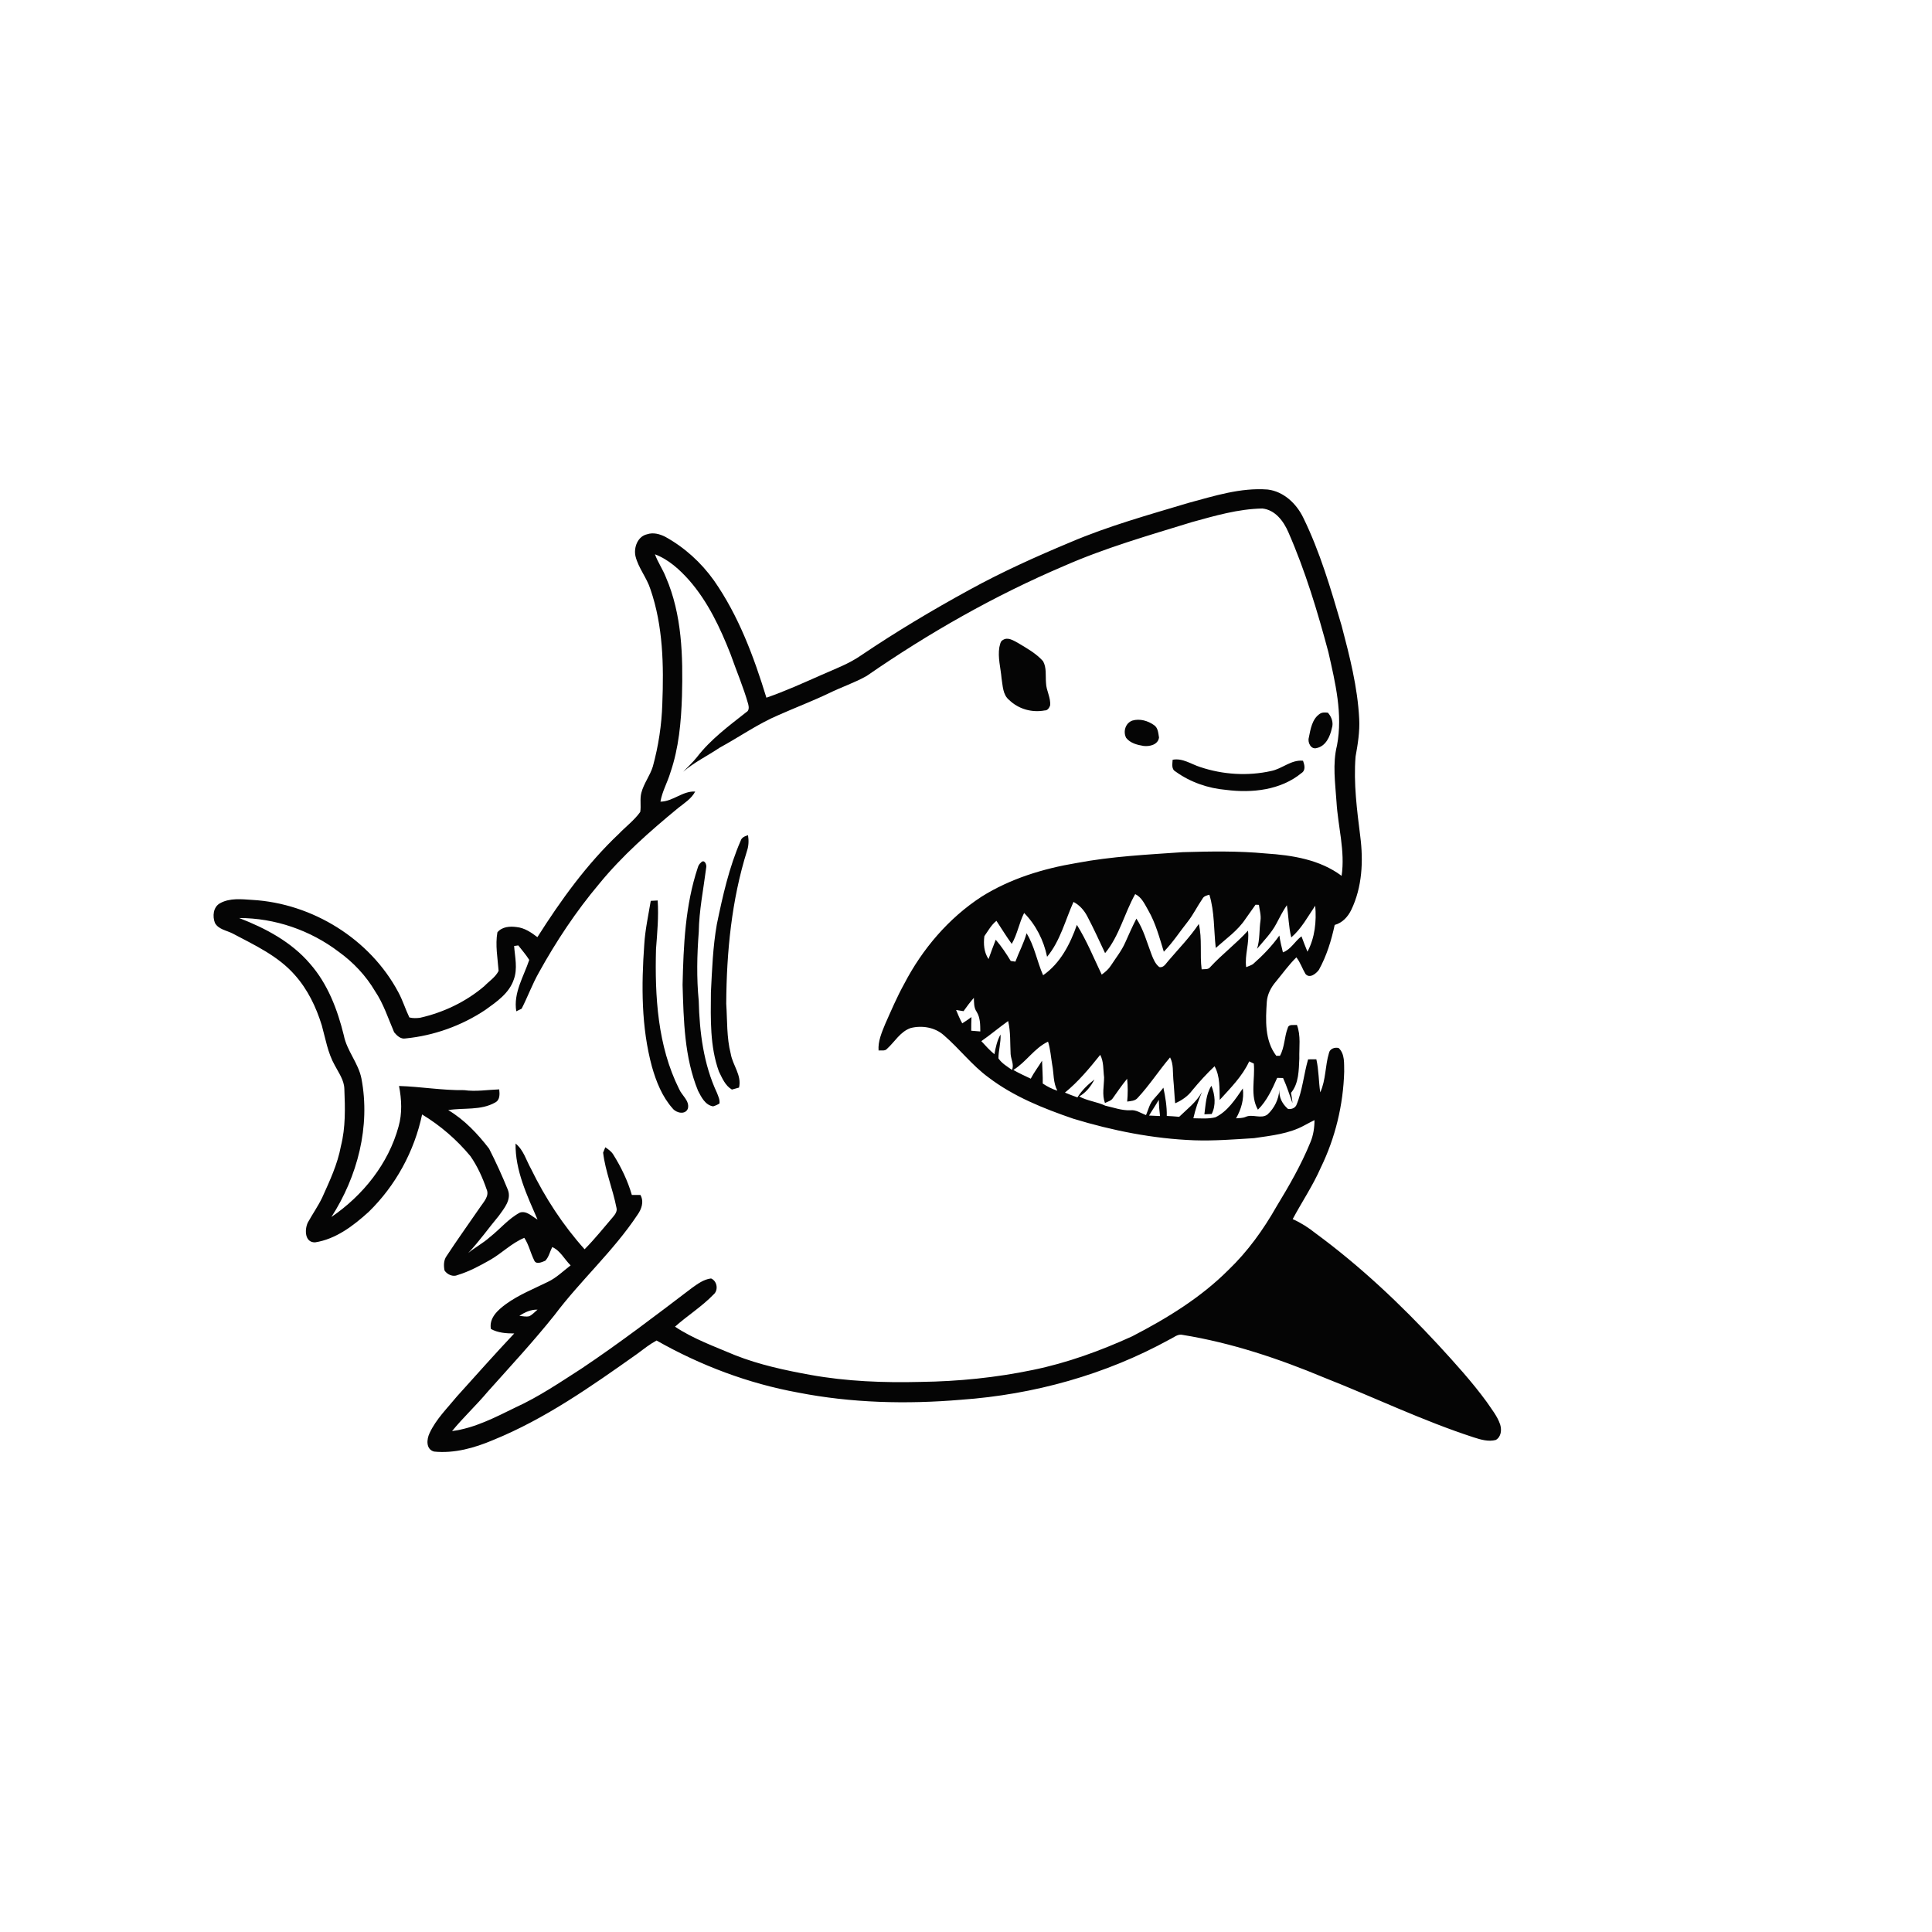 <svg xmlns="http://www.w3.org/2000/svg" width="1024pt" height="1024pt" viewBox="0 0 1024 1024" version="1.1">
<g id="#ffffffff">
<path fill="#ffffff" opacity="0" d=" M 0.00 0.00 L 1024.00 0.00 L 1024.00 1024.00 L 0.00 1024.00 L 0.00 0.00 M 629.83 266.57 C 608.80 272.89 587.56 278.76 567.32 287.40 C 549.09 295.01 531.04 303.14 513.72 312.67 C 494.11 323.39 474.91 334.86 456.38 347.37 C 449.98 351.82 442.63 354.53 435.55 357.66 C 425.86 361.93 416.22 366.34 406.21 369.79 C 399.54 348.05 391.49 326.37 378.37 307.61 C 371.61 298.14 362.78 290.12 352.58 284.50 C 349.70 283.05 346.25 282.09 343.10 283.15 C 338.02 284.17 335.76 290.19 336.83 294.84 C 338.39 301.10 342.79 306.17 344.74 312.30 C 351.46 331.74 351.84 352.65 351.04 373.00 C 350.71 384.22 348.99 395.38 346.03 406.22 C 344.55 411.10 341.22 415.20 339.94 420.16 C 339.04 423.49 339.89 426.98 339.34 430.35 C 336.17 434.78 331.74 438.07 327.98 441.97 C 311.01 458.01 297.29 477.07 284.83 496.71 C 281.58 494.22 278.02 491.79 273.84 491.37 C 270.25 490.86 266.11 491.15 263.63 494.15 C 262.43 500.91 263.77 507.82 264.27 514.59 C 262.59 517.96 259.24 520.04 256.68 522.69 C 246.94 530.98 235.06 536.64 222.61 539.45 C 220.74 539.67 218.80 539.76 216.97 539.26 C 214.85 534.87 213.45 530.16 211.11 525.87 C 196.09 497.68 165.54 478.81 133.78 476.97 C 128.09 476.60 121.82 475.84 116.64 478.73 C 112.97 480.72 112.56 485.63 113.91 489.16 C 115.77 492.61 120.08 493.12 123.28 494.76 C 134.94 500.94 147.39 506.64 156.25 516.76 C 163.07 524.38 167.57 533.78 170.56 543.48 C 172.54 550.60 173.73 558.09 177.42 564.60 C 179.48 568.58 182.37 572.42 182.51 577.09 C 182.93 587.23 183.21 597.54 180.69 607.46 C 178.93 617.07 174.73 625.94 170.75 634.78 C 168.53 639.38 165.57 643.58 163.11 648.05 C 161.41 651.73 161.47 658.58 166.99 658.48 C 177.99 656.79 187.30 649.67 195.37 642.36 C 209.66 628.46 219.63 610.19 223.72 590.69 C 233.40 596.55 242.07 604.04 249.30 612.74 C 253.03 618.09 255.77 624.14 257.89 630.30 C 259.51 633.82 256.47 636.90 254.64 639.61 C 248.65 648.32 242.48 656.92 236.68 665.76 C 235.11 667.96 235.11 670.83 235.61 673.39 C 237.06 675.56 240.10 676.94 242.61 675.78 C 248.67 673.94 254.30 670.89 259.80 667.78 C 266.05 664.21 271.19 658.83 277.90 656.08 C 280.30 659.72 281.16 664.06 283.09 667.91 C 284.04 670.50 287.26 668.94 289.02 668.21 C 290.94 666.21 291.45 663.37 292.69 660.98 C 296.94 662.77 299.20 667.53 302.45 670.68 C 298.52 673.65 294.98 677.23 290.48 679.37 C 282.94 683.10 275.02 686.21 268.17 691.18 C 263.93 694.30 259.14 698.49 260.18 704.37 C 263.97 706.47 268.32 706.75 272.56 706.76 C 262.24 717.72 252.25 728.98 242.16 740.16 C 237.08 746.38 231.14 752.15 227.71 759.53 C 226.10 762.81 225.64 768.15 230.06 769.36 C 240.81 770.45 251.48 767.44 261.30 763.28 C 288.92 752.06 313.43 734.77 337.63 717.64 C 340.99 715.13 344.29 712.51 347.99 710.50 C 371.23 723.69 396.63 733.29 422.96 738.08 C 451.37 743.65 480.57 744.34 509.35 741.90 C 547.89 739.18 586.00 728.61 619.90 709.94 C 622.15 708.93 624.27 706.81 626.93 707.54 C 652.74 711.73 677.70 720.08 701.78 730.14 C 728.28 740.57 754.00 753.02 781.11 761.84 C 784.84 763.02 788.87 764.26 792.79 763.21 C 795.63 761.60 796.00 757.97 795.15 755.13 C 793.68 750.61 790.57 746.91 787.97 743.02 C 780.15 732.32 771.20 722.50 762.25 712.75 C 742.34 691.26 720.93 671.05 697.31 653.68 C 693.57 650.70 689.53 648.09 685.15 646.15 C 690.04 637.02 695.87 628.38 700.04 618.87 C 707.75 603.06 711.95 585.59 712.45 568.02 C 712.33 563.78 712.92 558.68 709.53 555.48 C 707.42 554.92 704.82 555.85 704.36 558.18 C 702.31 564.99 702.77 572.42 699.75 578.98 C 698.89 573.16 699.01 567.20 697.69 561.45 C 696.22 561.46 694.77 561.47 693.32 561.47 C 690.98 569.54 690.36 578.11 687.03 585.90 C 686.15 587.46 684.31 588.02 682.63 587.73 C 679.63 585.10 677.83 581.65 678.09 577.61 C 677.78 582.60 675.46 587.35 671.78 590.72 C 668.36 593.24 663.84 590.28 660.20 591.98 C 658.60 592.67 656.83 592.59 655.14 592.74 C 657.88 587.89 659.47 582.52 658.72 576.90 C 654.74 582.67 650.69 589.03 644.19 592.19 C 640.38 593.13 636.39 592.75 632.51 592.70 C 633.56 587.94 635.16 583.34 637.04 578.85 C 634.11 584.15 629.25 587.79 624.99 591.93 C 622.80 591.74 620.61 591.56 618.42 591.47 C 618.52 586.42 617.65 581.41 616.62 576.49 C 615.02 578.59 613.26 580.57 611.51 582.54 C 609.31 584.89 608.66 588.14 607.42 591.02 C 604.66 590.02 602.11 588.07 599.04 588.47 C 594.49 588.64 590.19 586.99 585.83 586.04 C 581.38 583.93 576.36 583.52 572.01 581.15 C 575.62 579.08 578.19 575.79 580.08 572.15 C 576.59 574.82 573.40 577.90 571.06 581.64 C 568.82 580.86 566.62 580.00 564.44 579.10 C 571.55 573.30 577.42 566.22 583.14 559.09 C 585.09 562.77 584.66 567.01 585.19 571.01 C 585.18 575.55 583.99 580.18 585.65 584.62 C 587.13 583.84 589.02 583.48 589.91 581.93 C 592.33 578.49 594.72 575.02 597.40 571.77 C 597.83 575.78 597.80 579.83 597.43 583.86 C 599.36 583.57 601.58 583.56 602.96 581.94 C 609.23 575.22 614.21 567.43 620.16 560.45 C 622.05 564.02 621.53 568.11 621.88 571.99 C 622.29 576.24 622.45 580.50 622.86 584.76 C 626.39 583.23 629.59 581.03 631.90 577.92 C 635.60 573.44 639.52 569.13 643.74 565.14 C 646.74 570.46 646.31 577.03 646.47 582.99 C 652.22 576.63 658.48 570.45 662.10 562.55 C 662.71 562.84 663.94 563.43 664.55 563.72 C 665.29 571.82 662.48 580.72 666.72 588.16 C 671.47 583.48 674.27 577.30 676.93 571.30 C 677.71 571.32 679.27 571.36 680.05 571.37 C 682.03 575.68 683.43 580.20 685.03 584.65 C 684.91 582.82 684.59 581.02 684.26 579.23 C 688.45 574.22 688.37 567.21 688.67 561.02 C 688.51 555.10 689.57 548.89 687.39 543.22 C 685.73 543.50 683.13 542.61 682.55 544.79 C 680.68 549.59 680.95 555.02 678.39 559.61 C 677.91 559.61 676.94 559.61 676.46 559.60 C 670.22 551.42 670.81 540.67 671.43 530.97 C 671.73 526.94 673.67 523.29 676.26 520.27 C 679.83 515.95 683.09 511.36 687.10 507.42 C 689.20 510.06 690.20 513.32 691.92 516.19 C 694.12 518.84 697.49 516.12 699.02 514.07 C 703.13 506.66 705.64 498.50 707.41 490.24 C 711.50 489.12 714.41 485.95 716.21 482.23 C 722.00 470.20 722.65 456.43 720.98 443.38 C 719.23 429.34 717.35 415.17 718.48 401.00 C 719.67 394.38 720.77 387.70 720.40 380.95 C 719.56 364.23 715.36 347.90 711.12 331.77 C 705.39 312.23 699.66 292.55 690.67 274.21 C 687.05 266.85 680.32 260.48 671.91 259.46 C 657.52 258.36 643.55 262.88 629.83 266.57 M 638.35 590.60 C 639.32 590.56 641.25 590.48 642.22 590.44 C 644.60 585.82 643.98 580.18 642.07 575.49 C 639.16 579.99 639.05 585.47 638.35 590.60 Z" />
<path fill="#ffffff" opacity="0" d=" M 631.80 276.71 C 644.00 273.35 656.35 269.73 669.09 269.52 C 675.87 270.23 680.32 276.22 682.84 282.04 C 691.83 302.56 698.32 324.08 704.08 345.69 C 707.73 361.81 711.80 378.51 708.64 395.08 C 706.19 404.86 707.71 415.03 708.37 424.95 C 709.14 438.04 713.03 451.05 711.08 464.22 C 699.57 455.59 684.91 453.26 670.92 452.36 C 656.33 450.98 641.64 451.23 627.00 451.66 C 608.18 452.97 589.27 453.88 570.68 457.40 C 553.01 460.35 535.48 465.68 520.22 475.27 C 502.78 486.63 488.88 502.97 479.30 521.37 C 475.44 528.32 472.33 535.65 469.10 542.91 C 467.31 547.32 465.30 551.91 465.66 556.78 C 467.09 556.58 468.94 557.22 470.05 555.98 C 474.22 552.24 477.14 546.77 482.70 544.87 C 488.72 543.37 495.55 544.49 500.27 548.71 C 508.51 555.79 515.14 564.63 523.95 571.07 C 537.30 581.24 553.08 587.52 568.84 592.93 C 589.65 599.27 611.20 603.56 632.97 604.38 C 643.56 604.74 654.12 603.91 664.68 603.24 C 673.78 601.89 683.28 600.97 691.47 596.41 C 693.19 595.47 694.94 594.57 696.71 593.69 C 696.70 597.71 696.10 601.74 694.53 605.46 C 689.67 617.39 683.21 628.58 676.53 639.56 C 669.58 651.79 661.27 663.35 651.09 673.10 C 636.41 687.81 618.48 698.76 600.12 708.26 C 583.23 715.96 565.65 722.37 547.44 726.10 C 527.90 730.17 507.95 732.18 488.00 732.44 C 468.45 732.93 448.82 732.20 429.54 728.72 C 416.00 726.26 402.44 723.35 389.61 718.28 C 378.80 713.70 367.58 709.69 357.76 703.17 C 364.37 697.27 371.99 692.55 378.16 686.14 C 380.90 683.90 380.16 678.97 376.87 677.61 C 373.00 678.06 369.77 680.48 366.69 682.67 C 347.51 697.27 328.34 711.90 308.30 725.31 C 296.88 732.66 285.57 740.35 273.17 746.00 C 262.47 751.23 251.57 756.96 239.60 758.50 C 245.57 751.21 252.51 744.78 258.56 737.56 C 270.52 724.17 282.75 711.00 293.95 696.96 C 307.76 678.58 325.13 663.09 337.88 643.88 C 340.07 640.81 341.42 636.90 339.44 633.35 C 337.91 633.34 336.40 633.31 334.89 633.35 C 332.69 625.78 329.24 618.64 325.07 611.98 C 324.06 610.28 322.40 609.17 320.83 608.07 C 320.54 608.78 319.95 610.21 319.66 610.92 C 320.85 620.88 324.82 630.26 326.73 640.08 C 327.27 641.95 326.08 643.60 324.94 644.96 C 319.98 650.75 315.22 656.72 309.85 662.14 C 298.40 649.38 288.96 634.92 281.46 619.52 C 278.89 614.96 277.50 609.50 273.26 606.10 C 273.03 620.36 279.34 633.57 284.90 646.37 C 281.99 644.81 279.22 641.59 275.60 642.67 C 269.48 645.92 265.05 651.45 259.66 655.68 C 256.11 658.87 251.85 661.11 248.15 664.12 C 254.04 657.95 258.93 650.93 264.39 644.40 C 267.22 640.45 271.19 635.86 269.19 630.65 C 266.19 623.24 262.85 615.93 259.23 608.81 C 253.18 600.94 246.15 593.48 237.56 588.37 C 245.81 587.06 254.83 588.66 262.39 584.38 C 265.07 583.04 264.87 579.91 264.60 577.39 C 258.40 577.61 252.21 578.68 246.00 577.80 C 234.44 577.97 223.01 575.94 211.49 575.59 C 212.88 582.70 213.25 590.14 211.22 597.17 C 205.85 616.84 192.34 633.64 175.65 645.03 C 189.49 623.55 196.42 596.99 191.57 571.65 C 189.95 563.42 183.84 556.98 182.23 548.76 C 178.86 535.06 173.70 521.45 164.26 510.74 C 154.43 499.23 140.69 491.95 126.76 486.58 C 145.65 486.55 164.51 493.04 179.54 504.48 C 187.25 510.03 193.90 517.08 198.75 525.28 C 203.28 531.98 205.73 539.77 208.91 547.14 C 210.38 548.90 212.37 550.87 214.90 550.40 C 229.94 548.93 244.66 543.66 257.24 535.27 C 263.22 530.98 269.92 526.43 272.34 519.09 C 274.43 513.36 272.93 507.27 272.49 501.40 C 273.04 501.32 274.15 501.16 274.70 501.09 C 276.67 503.62 278.80 506.04 280.51 508.77 C 277.56 517.65 272.02 526.22 273.64 536.01 C 274.35 535.67 275.76 534.98 276.47 534.64 C 279.69 528.35 282.12 521.67 285.60 515.50 C 294.77 498.92 305.30 483.04 317.51 468.53 C 329.78 453.50 344.41 440.65 359.33 428.35 C 362.64 425.70 366.45 423.40 368.47 419.53 C 361.75 419.16 356.67 424.84 350.05 424.89 C 350.96 419.48 353.79 414.67 355.33 409.44 C 359.79 396.45 361.02 382.64 361.46 369.00 C 362.03 347.77 361.50 325.72 352.92 305.92 C 351.29 301.73 348.66 298.02 347.14 293.79 C 354.40 296.53 360.27 301.93 365.35 307.64 C 375.23 318.97 381.72 332.77 387.18 346.65 C 390.29 355.50 394.01 364.16 396.57 373.20 C 396.94 374.70 397.16 376.63 395.53 377.48 C 386.27 384.78 376.61 391.90 369.37 401.34 C 367.16 404.10 364.53 406.47 362.11 409.04 C 367.97 404.00 375.00 400.62 381.38 396.32 C 391.90 390.59 401.75 383.61 412.82 378.92 C 421.67 374.99 430.73 371.55 439.47 367.37 C 446.01 364.15 452.98 361.87 459.33 358.28 C 492.20 335.54 527.12 315.65 563.92 299.99 C 585.85 290.34 608.94 283.75 631.80 276.71 M 531.51 339.24 C 530.14 339.90 530.08 341.73 529.68 343.02 C 528.77 348.57 530.39 354.05 530.85 359.56 C 531.53 363.53 531.45 368.28 534.91 371.04 C 539.85 375.83 546.93 377.81 553.68 376.55 C 555.23 376.63 556.06 375.24 556.57 373.98 C 557.05 369.81 554.51 366.08 554.41 361.96 C 554.08 358.13 554.79 353.91 552.85 350.45 C 549.15 346.28 544.16 343.55 539.44 340.71 C 537.08 339.46 534.12 337.46 531.51 339.24 M 699.51 378.35 C 695.43 381.08 694.59 386.51 693.70 390.99 C 692.96 393.54 694.86 397.43 697.93 396.47 C 702.74 395.44 705.00 390.29 705.92 385.93 C 706.90 383.06 705.75 379.91 703.81 377.74 C 702.34 377.59 700.79 377.46 699.51 378.35 M 600.25 381.90 C 596.50 383.15 595.13 387.81 596.90 391.11 C 599.07 393.88 602.74 394.82 606.06 395.36 C 609.29 395.78 613.79 394.73 614.30 390.91 C 613.90 388.59 613.81 385.74 611.64 384.31 C 608.41 382.02 604.13 380.78 600.25 381.90 M 621.52 402.69 C 621.43 404.84 620.73 407.66 623.06 408.93 C 630.87 414.59 640.33 417.84 649.92 418.66 C 663.59 420.42 678.81 418.80 689.80 409.75 C 692.18 408.25 691.42 405.39 690.63 403.21 C 684.36 402.54 679.59 407.51 673.70 408.65 C 661.36 411.41 648.21 410.58 636.22 406.58 C 631.38 405.07 626.83 401.66 621.52 402.69 M 392.57 445.61 C 386.43 459.71 383.06 474.82 379.95 489.84 C 377.83 501.83 377.40 514.02 376.79 526.16 C 376.69 540.13 376.21 554.57 381.03 567.90 C 382.75 571.40 384.41 575.46 387.93 577.49 C 389.19 577.17 390.45 576.82 391.70 576.44 C 393.23 569.91 388.37 564.70 387.31 558.56 C 385.08 549.87 385.52 540.86 384.92 531.98 C 385.08 504.69 387.73 477.13 395.93 450.97 C 396.84 448.30 396.91 445.45 396.47 442.68 C 394.84 443.20 393.12 443.79 392.57 445.61 M 371.43 457.26 C 370.65 457.94 370.13 458.79 369.85 459.82 C 363.17 479.83 362.27 501.09 361.78 522.00 C 362.36 540.90 362.71 560.38 369.98 578.15 C 371.74 581.52 373.78 585.73 377.97 586.39 C 379.16 586.04 380.28 585.54 381.33 584.89 C 381.63 582.88 380.67 581.00 379.98 579.19 C 372.88 564.00 370.75 547.02 370.34 530.42 C 369.16 518.31 369.43 506.06 370.36 493.94 C 370.54 482.50 372.85 471.25 374.29 459.94 C 374.73 458.14 373.24 455.11 371.43 457.26 M 344.91 477.47 C 343.64 485.18 341.93 492.85 341.47 500.67 C 339.93 522.25 339.84 544.36 345.55 565.39 C 347.81 573.32 350.96 581.28 356.52 587.51 C 358.40 589.93 363.31 591.05 364.61 587.51 C 365.57 583.36 361.36 580.64 359.92 577.16 C 348.52 554.31 347.04 528.08 347.70 502.99 C 348.35 494.44 349.16 485.85 348.58 477.27 C 347.35 477.32 346.13 477.39 344.91 477.47 Z" />
<path fill="#ffffff" opacity="0" d=" M 601.68 473.89 C 605.19 475.60 606.74 479.28 608.59 482.48 C 612.53 489.29 614.53 496.97 616.85 504.43 C 621.61 499.57 625.29 493.82 629.51 488.52 C 632.50 484.72 634.59 480.33 637.33 476.37 C 638.03 474.95 639.60 474.60 641.00 474.22 C 643.80 483.38 643.30 493.02 644.38 502.43 C 649.83 497.55 656.02 493.27 660.11 487.08 C 661.88 484.56 663.67 482.04 665.46 479.52 C 665.90 479.54 666.80 479.58 667.25 479.59 C 667.59 482.33 668.47 485.07 668.09 487.86 C 667.36 492.86 667.81 498.00 666.28 502.88 C 669.84 498.56 673.89 494.56 676.50 489.56 C 678.24 486.23 679.94 482.88 682.06 479.78 C 682.98 485.45 682.99 491.27 684.40 496.85 C 689.81 492.19 693.16 485.85 697.09 480.04 C 697.84 488.26 696.93 497.04 692.98 504.41 C 691.83 501.73 690.83 498.99 689.81 496.27 C 686.30 498.86 684.23 503.23 679.97 504.77 C 679.26 501.81 678.51 498.87 678.09 495.86 C 674.10 501.51 669.27 506.46 664.09 511.02 C 662.98 511.73 661.69 512.09 660.50 512.62 C 659.61 506.10 662.34 499.80 661.45 493.27 C 655.22 500.15 647.76 505.73 641.47 512.55 C 640.41 514.03 638.46 513.56 636.90 513.77 C 635.86 505.78 637.26 497.59 635.39 489.72 C 630.68 496.76 624.72 502.83 619.25 509.26 C 617.93 510.69 616.79 513.08 614.45 512.56 C 612.32 510.90 611.28 508.33 610.34 505.89 C 607.88 499.48 606.14 492.68 602.32 486.89 C 600.18 491.04 598.29 495.31 596.39 499.58 C 594.44 503.99 591.39 507.77 588.78 511.79 C 587.55 513.73 585.78 515.23 583.93 516.56 C 579.69 507.71 575.99 498.55 570.77 490.21 C 567.22 500.38 561.95 510.64 552.87 516.90 C 549.62 509.60 548.38 501.52 544.10 494.65 C 542.67 499.87 540.05 504.64 538.18 509.69 C 537.35 509.56 536.53 509.44 535.71 509.33 C 533.31 505.40 530.79 501.56 527.76 498.08 C 526.40 501.46 525.19 504.90 523.95 508.32 C 521.52 504.79 521.21 500.33 521.73 496.20 C 523.71 493.37 525.39 490.24 528.13 488.06 C 530.84 492.13 533.35 496.33 536.25 500.28 C 539.24 495.15 540.14 489.16 542.81 483.89 C 549.02 490.16 553.22 498.46 554.98 507.11 C 561.97 498.72 564.57 487.82 568.97 478.04 C 572.16 479.69 574.59 482.44 576.25 485.60 C 579.64 492.01 582.63 498.62 585.72 505.18 C 593.31 496.02 595.93 484.09 601.68 473.89 Z" />
<path fill="#ffffff" opacity="0" d=" M 510.69 535.94 C 512.40 533.50 514.20 531.12 516.17 528.88 C 516.27 531.41 516.11 534.10 517.65 536.28 C 519.59 539.40 519.54 543.15 519.58 546.69 C 517.97 546.57 516.36 546.44 514.77 546.30 C 514.79 543.88 514.77 541.47 514.90 539.07 C 513.31 540.24 511.68 541.35 510.02 542.40 C 508.73 540.13 507.75 537.71 506.75 535.31 C 508.05 535.53 509.37 535.75 510.69 535.94 Z" />
<path fill="#ffffff" opacity="0" d=" M 520.13 551.83 C 524.99 548.43 529.52 544.62 534.33 541.17 C 535.72 546.92 535.32 552.85 535.65 558.70 C 535.85 561.49 537.59 564.29 536.38 567.07 C 533.83 565.25 530.96 563.62 529.19 560.96 C 529.21 556.71 530.55 552.56 530.30 548.30 C 528.48 551.52 527.71 555.17 527.06 558.77 C 524.54 556.67 522.33 554.24 520.13 551.83 Z" />
<path fill="#ffffff" opacity="0" d=" M 537.09 567.10 C 543.91 562.89 548.16 555.57 555.48 552.09 C 556.74 556.04 557.00 560.21 557.68 564.28 C 558.60 568.89 558.14 573.82 560.42 578.10 C 557.66 577.22 555.07 575.90 552.67 574.29 C 552.78 570.25 552.40 566.23 552.31 562.20 C 550.36 565.40 548.05 568.38 546.32 571.72 C 543.21 570.24 540.06 568.82 537.09 567.10 Z" />
<path fill="#ffffff" opacity="0" d=" M 609.03 591.26 C 610.68 588.44 612.57 585.77 614.17 582.92 C 614.26 585.80 614.47 588.67 614.84 591.53 C 612.90 591.44 610.96 591.35 609.03 591.26 Z" />
<path fill="#ffffff" opacity="0" d=" M 275.29 697.42 C 278.17 695.51 281.36 694.03 284.90 694.14 C 283.48 695.33 282.22 696.78 280.55 697.61 C 278.81 698.07 277.03 697.56 275.29 697.42 Z" />
</g>
<g id="#050505ff">
<path fill="#050505" opacity="1.00" d=" M 629.83 266.57 C 643.55 262.88 657.52 258.36 671.91 259.46 C 680.32 260.48 687.05 266.85 690.67 274.21 C 699.66 292.55 705.39 312.23 711.12 331.77 C 715.36 347.90 719.56 364.23 720.40 380.95 C 720.77 387.70 719.67 394.38 718.48 401.00 C 717.35 415.17 719.23 429.34 720.98 443.38 C 722.65 456.43 722.00 470.20 716.21 482.23 C 714.41 485.95 711.50 489.12 707.41 490.24 C 705.64 498.50 703.13 506.66 699.02 514.07 C 697.49 516.12 694.12 518.84 691.92 516.19 C 690.20 513.32 689.20 510.06 687.10 507.42 C 683.09 511.36 679.83 515.95 676.26 520.27 C 673.67 523.29 671.73 526.94 671.43 530.97 C 670.81 540.67 670.22 551.42 676.46 559.60 C 676.94 559.61 677.91 559.61 678.39 559.61 C 680.95 555.02 680.68 549.59 682.55 544.79 C 683.13 542.61 685.73 543.50 687.39 543.22 C 689.57 548.89 688.51 555.10 688.67 561.02 C 688.37 567.21 688.45 574.22 684.26 579.23 C 684.59 581.02 684.91 582.82 685.03 584.65 C 683.43 580.20 682.03 575.68 680.05 571.37 C 679.27 571.36 677.71 571.32 676.93 571.30 C 674.27 577.30 671.47 583.48 666.72 588.16 C 662.48 580.72 665.29 571.82 664.55 563.72 C 663.94 563.43 662.71 562.84 662.10 562.55 C 658.48 570.45 652.22 576.63 646.47 582.99 C 646.31 577.03 646.74 570.46 643.74 565.14 C 639.52 569.13 635.60 573.44 631.90 577.92 C 629.59 581.03 626.39 583.23 622.86 584.76 C 622.45 580.50 622.29 576.24 621.88 571.99 C 621.53 568.11 622.05 564.02 620.16 560.45 C 614.21 567.43 609.23 575.22 602.96 581.94 C 601.58 583.56 599.36 583.57 597.43 583.86 C 597.80 579.83 597.83 575.78 597.40 571.77 C 594.72 575.02 592.33 578.49 589.91 581.93 C 589.02 583.48 587.13 583.84 585.65 584.62 C 583.99 580.18 585.18 575.55 585.19 571.01 C 584.66 567.01 585.09 562.77 583.14 559.09 C 577.42 566.22 571.55 573.30 564.44 579.10 C 566.62 580.00 568.82 580.86 571.06 581.64 C 573.40 577.90 576.59 574.82 580.08 572.15 C 578.19 575.79 575.62 579.08 572.01 581.15 C 576.36 583.52 581.38 583.93 585.83 586.04 C 590.19 586.99 594.49 588.64 599.04 588.47 C 602.11 588.07 604.66 590.02 607.42 591.02 C 608.66 588.14 609.31 584.89 611.51 582.54 C 613.26 580.57 615.02 578.59 616.62 576.49 C 617.65 581.41 618.52 586.42 618.42 591.47 C 620.61 591.56 622.80 591.74 624.99 591.93 C 629.25 587.79 634.11 584.15 637.04 578.85 C 635.16 583.34 633.56 587.94 632.51 592.70 C 636.39 592.75 640.38 593.13 644.19 592.19 C 650.69 589.03 654.74 582.67 658.72 576.90 C 659.47 582.52 657.88 587.89 655.14 592.74 C 656.83 592.59 658.60 592.67 660.20 591.98 C 663.84 590.28 668.36 593.24 671.78 590.72 C 675.46 587.35 677.78 582.60 678.09 577.61 C 677.83 581.65 679.63 585.10 682.63 587.73 C 684.31 588.02 686.15 587.46 687.03 585.90 C 690.36 578.11 690.98 569.54 693.32 561.47 C 694.77 561.47 696.22 561.46 697.69 561.45 C 699.01 567.20 698.89 573.16 699.75 578.98 C 702.77 572.42 702.31 564.99 704.36 558.18 C 704.82 555.85 707.42 554.92 709.53 555.48 C 712.92 558.68 712.33 563.78 712.45 568.02 C 711.95 585.59 707.75 603.06 700.04 618.87 C 695.87 628.38 690.04 637.02 685.15 646.15 C 689.53 648.09 693.57 650.70 697.31 653.68 C 720.93 671.05 742.34 691.26 762.25 712.75 C 771.20 722.50 780.15 732.32 787.97 743.02 C 790.57 746.91 793.68 750.61 795.15 755.13 C 796.00 757.97 795.63 761.60 792.79 763.21 C 788.87 764.26 784.84 763.02 781.11 761.84 C 754.00 753.02 728.28 740.57 701.78 730.14 C 677.70 720.08 652.74 711.73 626.93 707.54 C 624.27 706.81 622.15 708.93 619.90 709.94 C 586.00 728.61 547.89 739.18 509.35 741.90 C 480.57 744.34 451.37 743.65 422.96 738.08 C 396.63 733.29 371.23 723.69 347.99 710.50 C 344.29 712.51 340.99 715.13 337.63 717.64 C 313.43 734.77 288.92 752.06 261.30 763.28 C 251.48 767.44 240.81 770.45 230.06 769.36 C 225.64 768.15 226.10 762.81 227.71 759.53 C 231.14 752.15 237.08 746.38 242.16 740.16 C 252.25 728.98 262.24 717.72 272.56 706.76 C 268.32 706.75 263.97 706.47 260.18 704.37 C 259.14 698.49 263.93 694.30 268.17 691.18 C 275.02 686.21 282.94 683.10 290.48 679.37 C 294.98 677.23 298.52 673.65 302.45 670.68 C 299.20 667.53 296.94 662.77 292.69 660.98 C 291.45 663.37 290.94 666.21 289.02 668.21 C 287.26 668.94 284.04 670.50 283.09 667.91 C 281.16 664.06 280.30 659.72 277.90 656.08 C 271.19 658.83 266.05 664.21 259.80 667.78 C 254.30 670.89 248.67 673.94 242.61 675.78 C 240.10 676.94 237.06 675.56 235.61 673.39 C 235.11 670.83 235.11 667.96 236.68 665.76 C 242.48 656.92 248.65 648.32 254.64 639.61 C 256.47 636.90 259.51 633.82 257.89 630.30 C 255.77 624.14 253.03 618.09 249.30 612.74 C 242.07 604.04 233.40 596.55 223.72 590.69 C 219.63 610.19 209.66 628.46 195.37 642.36 C 187.30 649.67 177.99 656.79 166.99 658.48 C 161.47 658.58 161.41 651.73 163.11 648.05 C 165.57 643.58 168.53 639.38 170.75 634.78 C 174.73 625.94 178.93 617.07 180.69 607.46 C 183.21 597.54 182.93 587.23 182.51 577.09 C 182.37 572.42 179.48 568.58 177.42 564.60 C 173.73 558.09 172.54 550.60 170.56 543.48 C 167.57 533.78 163.07 524.38 156.25 516.76 C 147.39 506.64 134.94 500.94 123.28 494.76 C 120.08 493.12 115.77 492.61 113.91 489.16 C 112.56 485.63 112.97 480.72 116.64 478.73 C 121.82 475.84 128.09 476.60 133.78 476.97 C 165.54 478.81 196.09 497.68 211.11 525.87 C 213.45 530.16 214.85 534.87 216.97 539.26 C 218.80 539.76 220.74 539.67 222.61 539.45 C 235.06 536.64 246.94 530.98 256.68 522.69 C 259.24 520.04 262.59 517.96 264.27 514.59 C 263.77 507.82 262.43 500.91 263.63 494.15 C 266.11 491.15 270.25 490.86 273.84 491.37 C 278.02 491.79 281.58 494.22 284.83 496.71 C 297.29 477.07 311.01 458.01 327.98 441.97 C 331.74 438.07 336.17 434.78 339.34 430.35 C 339.89 426.98 339.04 423.49 339.94 420.16 C 341.22 415.20 344.55 411.10 346.03 406.22 C 348.99 395.38 350.71 384.22 351.04 373.00 C 351.84 352.65 351.46 331.74 344.74 312.30 C 342.79 306.17 338.39 301.10 336.83 294.84 C 335.76 290.19 338.02 284.17 343.10 283.15 C 346.25 282.09 349.70 283.05 352.58 284.50 C 362.78 290.12 371.61 298.14 378.37 307.61 C 391.49 326.37 399.54 348.05 406.21 369.79 C 416.22 366.34 425.86 361.93 435.55 357.66 C 442.63 354.53 449.98 351.82 456.38 347.37 C 474.91 334.86 494.11 323.39 513.72 312.67 C 531.04 303.14 549.09 295.01 567.32 287.40 C 587.56 278.76 608.80 272.89 629.83 266.57 M 631.80 276.71 C 608.94 283.75 585.85 290.34 563.92 299.99 C 527.12 315.65 492.20 335.54 459.33 358.28 C 452.98 361.87 446.01 364.15 439.47 367.37 C 430.73 371.55 421.67 374.99 412.82 378.92 C 401.75 383.61 391.90 390.59 381.38 396.32 C 375.00 400.62 367.97 404.00 362.11 409.04 C 364.53 406.47 367.16 404.10 369.37 401.34 C 376.61 391.90 386.27 384.78 395.53 377.48 C 397.16 376.63 396.94 374.70 396.57 373.20 C 394.01 364.16 390.29 355.50 387.18 346.65 C 381.72 332.77 375.23 318.97 365.35 307.64 C 360.27 301.93 354.40 296.53 347.14 293.79 C 348.66 298.02 351.29 301.73 352.92 305.92 C 361.50 325.72 362.03 347.77 361.46 369.00 C 361.02 382.64 359.79 396.45 355.33 409.44 C 353.79 414.67 350.96 419.48 350.05 424.89 C 356.67 424.84 361.75 419.16 368.47 419.53 C 366.45 423.40 362.64 425.70 359.33 428.35 C 344.41 440.65 329.78 453.50 317.51 468.53 C 305.30 483.04 294.77 498.92 285.60 515.50 C 282.12 521.67 279.69 528.35 276.47 534.64 C 275.76 534.98 274.35 535.67 273.64 536.01 C 272.02 526.22 277.56 517.65 280.51 508.77 C 278.80 506.04 276.67 503.62 274.70 501.09 C 274.15 501.16 273.04 501.32 272.49 501.40 C 272.93 507.27 274.43 513.36 272.34 519.09 C 269.92 526.43 263.22 530.98 257.24 535.27 C 244.66 543.66 229.94 548.93 214.90 550.40 C 212.37 550.87 210.38 548.90 208.91 547.14 C 205.73 539.77 203.28 531.98 198.75 525.28 C 193.90 517.08 187.25 510.03 179.54 504.48 C 164.51 493.04 145.65 486.55 126.76 486.58 C 140.69 491.95 154.43 499.23 164.26 510.74 C 173.70 521.45 178.86 535.06 182.23 548.76 C 183.84 556.98 189.95 563.42 191.57 571.65 C 196.42 596.99 189.49 623.55 175.65 645.03 C 192.34 633.64 205.85 616.84 211.22 597.17 C 213.25 590.14 212.88 582.70 211.49 575.59 C 223.01 575.94 234.44 577.97 246.00 577.80 C 252.21 578.68 258.40 577.61 264.60 577.39 C 264.87 579.91 265.07 583.04 262.39 584.38 C 254.83 588.66 245.81 587.06 237.56 588.37 C 246.15 593.48 253.18 600.94 259.23 608.81 C 262.85 615.93 266.19 623.24 269.19 630.65 C 271.19 635.86 267.22 640.45 264.39 644.40 C 258.93 650.93 254.04 657.95 248.15 664.12 C 251.85 661.11 256.11 658.87 259.66 655.68 C 265.05 651.45 269.48 645.92 275.60 642.67 C 279.22 641.59 281.99 644.81 284.90 646.37 C 279.34 633.57 273.03 620.36 273.26 606.10 C 277.50 609.50 278.89 614.96 281.46 619.52 C 288.96 634.92 298.40 649.38 309.85 662.14 C 315.22 656.72 319.98 650.75 324.94 644.96 C 326.08 643.60 327.27 641.95 326.73 640.08 C 324.82 630.26 320.85 620.88 319.66 610.92 C 319.95 610.21 320.54 608.78 320.83 608.07 C 322.40 609.17 324.06 610.28 325.07 611.98 C 329.24 618.64 332.69 625.78 334.89 633.35 C 336.40 633.31 337.91 633.34 339.44 633.35 C 341.42 636.90 340.07 640.81 337.88 643.88 C 325.13 663.09 307.76 678.58 293.95 696.96 C 282.75 711.00 270.52 724.17 258.56 737.56 C 252.51 744.78 245.57 751.21 239.60 758.50 C 251.57 756.96 262.47 751.23 273.17 746.00 C 285.57 740.35 296.88 732.66 308.30 725.31 C 328.34 711.90 347.51 697.27 366.69 682.67 C 369.77 680.48 373.00 678.06 376.87 677.61 C 380.16 678.97 380.90 683.90 378.16 686.14 C 371.99 692.55 364.37 697.27 357.76 703.17 C 367.58 709.69 378.80 713.70 389.61 718.28 C 402.44 723.35 416.00 726.26 429.54 728.72 C 448.82 732.20 468.45 732.93 488.00 732.44 C 507.95 732.18 527.90 730.17 547.44 726.10 C 565.65 722.37 583.23 715.96 600.12 708.26 C 618.48 698.76 636.41 687.81 651.09 673.10 C 661.27 663.35 669.58 651.79 676.53 639.56 C 683.21 628.58 689.67 617.39 694.53 605.46 C 696.10 601.74 696.70 597.71 696.71 593.69 C 694.94 594.57 693.19 595.47 691.47 596.41 C 683.28 600.97 673.78 601.89 664.68 603.24 C 654.12 603.91 643.56 604.74 632.97 604.38 C 611.20 603.56 589.65 599.27 568.84 592.93 C 553.08 587.52 537.30 581.24 523.95 571.07 C 515.14 564.63 508.51 555.79 500.27 548.71 C 495.55 544.49 488.72 543.37 482.70 544.87 C 477.14 546.77 474.22 552.24 470.05 555.98 C 468.94 557.22 467.09 556.58 465.66 556.78 C 465.30 551.91 467.31 547.32 469.10 542.91 C 472.33 535.65 475.44 528.32 479.30 521.37 C 488.88 502.97 502.78 486.63 520.22 475.27 C 535.48 465.68 553.01 460.35 570.68 457.40 C 589.27 453.88 608.18 452.97 627.00 451.66 C 641.64 451.23 656.33 450.98 670.92 452.36 C 684.91 453.26 699.57 455.59 711.08 464.22 C 713.03 451.05 709.14 438.04 708.37 424.95 C 707.71 415.03 706.19 404.86 708.64 395.08 C 711.80 378.51 707.73 361.81 704.08 345.69 C 698.32 324.08 691.83 302.56 682.84 282.04 C 680.32 276.22 675.87 270.23 669.09 269.52 C 656.35 269.73 644.00 273.35 631.80 276.71 M 601.68 473.89 C 595.93 484.09 593.31 496.02 585.72 505.18 C 582.63 498.62 579.64 492.01 576.25 485.60 C 574.59 482.44 572.16 479.69 568.97 478.04 C 564.57 487.82 561.97 498.72 554.98 507.11 C 553.22 498.46 549.02 490.16 542.81 483.89 C 540.14 489.16 539.24 495.15 536.25 500.28 C 533.35 496.33 530.84 492.13 528.13 488.06 C 525.39 490.24 523.71 493.37 521.73 496.20 C 521.21 500.33 521.52 504.79 523.95 508.32 C 525.19 504.90 526.40 501.46 527.76 498.08 C 530.79 501.56 533.31 505.40 535.71 509.33 C 536.53 509.44 537.35 509.56 538.18 509.69 C 540.05 504.64 542.67 499.87 544.10 494.65 C 548.38 501.52 549.62 509.60 552.87 516.90 C 561.95 510.64 567.22 500.38 570.77 490.21 C 575.99 498.55 579.69 507.71 583.93 516.56 C 585.78 515.23 587.55 513.73 588.78 511.79 C 591.39 507.77 594.44 503.99 596.39 499.58 C 598.29 495.31 600.18 491.04 602.32 486.89 C 606.14 492.68 607.88 499.48 610.34 505.89 C 611.28 508.33 612.32 510.90 614.45 512.56 C 616.79 513.08 617.93 510.69 619.25 509.26 C 624.72 502.83 630.68 496.76 635.39 489.72 C 637.26 497.59 635.86 505.78 636.90 513.77 C 638.46 513.56 640.41 514.03 641.47 512.55 C 647.76 505.73 655.22 500.15 661.45 493.27 C 662.34 499.80 659.61 506.10 660.50 512.62 C 661.69 512.09 662.98 511.73 664.09 511.02 C 669.27 506.46 674.10 501.51 678.09 495.86 C 678.51 498.87 679.26 501.81 679.97 504.77 C 684.23 503.23 686.30 498.86 689.81 496.27 C 690.83 498.99 691.83 501.73 692.98 504.41 C 696.93 497.04 697.84 488.26 697.09 480.04 C 693.16 485.85 689.81 492.19 684.40 496.85 C 682.99 491.27 682.98 485.45 682.06 479.78 C 679.94 482.88 678.24 486.23 676.50 489.56 C 673.89 494.56 669.84 498.56 666.28 502.88 C 667.81 498.00 667.36 492.86 668.09 487.86 C 668.47 485.07 667.59 482.33 667.25 479.59 C 666.80 479.58 665.90 479.54 665.46 479.52 C 663.67 482.04 661.88 484.56 660.11 487.08 C 656.02 493.27 649.83 497.55 644.38 502.43 C 643.30 493.02 643.80 483.38 641.00 474.22 C 639.60 474.60 638.03 474.95 637.33 476.37 C 634.59 480.33 632.50 484.72 629.51 488.52 C 625.29 493.82 621.61 499.57 616.85 504.43 C 614.53 496.97 612.53 489.29 608.59 482.48 C 606.74 479.28 605.19 475.60 601.68 473.89 M 510.69 535.94 C 509.37 535.75 508.05 535.53 506.75 535.31 C 507.75 537.71 508.73 540.13 510.02 542.40 C 511.68 541.35 513.31 540.24 514.90 539.07 C 514.77 541.47 514.79 543.88 514.77 546.30 C 516.36 546.44 517.97 546.57 519.58 546.69 C 519.54 543.15 519.59 539.40 517.65 536.28 C 516.11 534.10 516.27 531.41 516.17 528.88 C 514.20 531.12 512.40 533.50 510.69 535.94 M 520.13 551.83 C 522.33 554.24 524.54 556.67 527.06 558.77 C 527.71 555.17 528.48 551.52 530.30 548.30 C 530.55 552.56 529.21 556.71 529.19 560.96 C 530.96 563.62 533.83 565.25 536.38 567.07 C 537.59 564.29 535.85 561.49 535.65 558.70 C 535.32 552.85 535.72 546.92 534.33 541.17 C 529.52 544.62 524.99 548.43 520.13 551.83 M 537.09 567.10 C 540.06 568.82 543.21 570.24 546.32 571.72 C 548.05 568.38 550.36 565.40 552.31 562.20 C 552.40 566.23 552.78 570.25 552.67 574.29 C 555.07 575.90 557.66 577.22 560.42 578.10 C 558.14 573.82 558.60 568.89 557.68 564.28 C 557.00 560.21 556.74 556.04 555.48 552.09 C 548.16 555.57 543.91 562.89 537.09 567.10 M 609.03 591.26 C 610.96 591.35 612.90 591.44 614.84 591.53 C 614.47 588.67 614.26 585.80 614.17 582.92 C 612.57 585.77 610.68 588.44 609.03 591.26 M 275.29 697.42 C 277.03 697.56 278.81 698.07 280.55 697.61 C 282.22 696.78 283.48 695.33 284.90 694.14 C 281.36 694.03 278.17 695.51 275.29 697.42 Z" />
<path fill="#050505" opacity="1.00" d=" M 531.51 339.24 C 534.12 337.46 537.08 339.46 539.44 340.71 C 544.16 343.55 549.15 346.28 552.85 350.45 C 554.79 353.91 554.08 358.13 554.41 361.96 C 554.51 366.08 557.05 369.81 556.57 373.98 C 556.06 375.24 555.23 376.63 553.68 376.55 C 546.93 377.81 539.85 375.83 534.91 371.04 C 531.45 368.28 531.53 363.53 530.85 359.56 C 530.39 354.05 528.77 348.57 529.68 343.02 C 530.08 341.73 530.14 339.90 531.51 339.24 Z" />
<path fill="#050505" opacity="1.00" d=" M 699.51 378.35 C 700.79 377.46 702.34 377.59 703.81 377.74 C 705.75 379.91 706.90 383.06 705.92 385.93 C 705.00 390.29 702.74 395.44 697.93 396.47 C 694.86 397.43 692.96 393.54 693.70 390.99 C 694.59 386.51 695.43 381.08 699.51 378.35 Z" />
<path fill="#050505" opacity="1.00" d=" M 600.25 381.90 C 604.13 380.78 608.41 382.02 611.64 384.31 C 613.81 385.74 613.90 388.59 614.30 390.91 C 613.79 394.73 609.29 395.78 606.06 395.36 C 602.74 394.82 599.07 393.88 596.90 391.11 C 595.13 387.81 596.50 383.15 600.25 381.90 Z" />
<path fill="#050505" opacity="1.00" d=" M 621.52 402.69 C 626.83 401.66 631.38 405.07 636.22 406.58 C 648.21 410.58 661.36 411.41 673.70 408.65 C 679.59 407.51 684.36 402.54 690.63 403.21 C 691.42 405.39 692.18 408.25 689.80 409.75 C 678.81 418.80 663.59 420.42 649.92 418.66 C 640.33 417.84 630.87 414.59 623.06 408.93 C 620.73 407.66 621.43 404.84 621.52 402.69 Z" />
<path fill="#050505" opacity="1.00" d=" M 392.57 445.61 C 393.12 443.79 394.84 443.20 396.47 442.68 C 396.91 445.45 396.84 448.30 395.93 450.97 C 387.73 477.13 385.08 504.69 384.92 531.98 C 385.52 540.86 385.08 549.87 387.31 558.56 C 388.37 564.70 393.23 569.91 391.70 576.44 C 390.45 576.82 389.19 577.17 387.93 577.49 C 384.41 575.46 382.75 571.40 381.03 567.90 C 376.21 554.57 376.69 540.13 376.79 526.16 C 377.40 514.02 377.83 501.83 379.95 489.84 C 383.06 474.82 386.43 459.71 392.57 445.61 Z" />
<path fill="#050505" opacity="1.00" d=" M 371.43 457.26 C 373.24 455.11 374.73 458.14 374.29 459.94 C 372.85 471.25 370.54 482.50 370.36 493.94 C 369.43 506.06 369.16 518.31 370.34 530.42 C 370.75 547.02 372.88 564.00 379.98 579.19 C 380.67 581.00 381.63 582.88 381.33 584.89 C 380.28 585.54 379.16 586.04 377.97 586.39 C 373.78 585.73 371.74 581.52 369.98 578.15 C 362.71 560.38 362.36 540.90 361.78 522.00 C 362.27 501.09 363.17 479.83 369.85 459.82 C 370.13 458.79 370.65 457.94 371.43 457.26 Z" />
<path fill="#050505" opacity="1.00" d=" M 344.91 477.47 C 346.13 477.39 347.35 477.32 348.58 477.27 C 349.16 485.85 348.35 494.44 347.70 502.99 C 347.04 528.08 348.52 554.31 359.92 577.16 C 361.36 580.64 365.57 583.36 364.61 587.51 C 363.31 591.05 358.40 589.93 356.52 587.51 C 350.96 581.28 347.81 573.32 345.55 565.39 C 339.84 544.36 339.93 522.25 341.47 500.67 C 341.93 492.85 343.64 485.18 344.91 477.47 Z" />
<path fill="#050505" opacity="1.00" d=" M 638.35 590.60 C 639.05 585.47 639.16 579.99 642.07 575.49 C 643.98 580.18 644.60 585.82 642.22 590.44 C 641.25 590.48 639.32 590.56 638.35 590.60 Z" />
</g>
</svg>